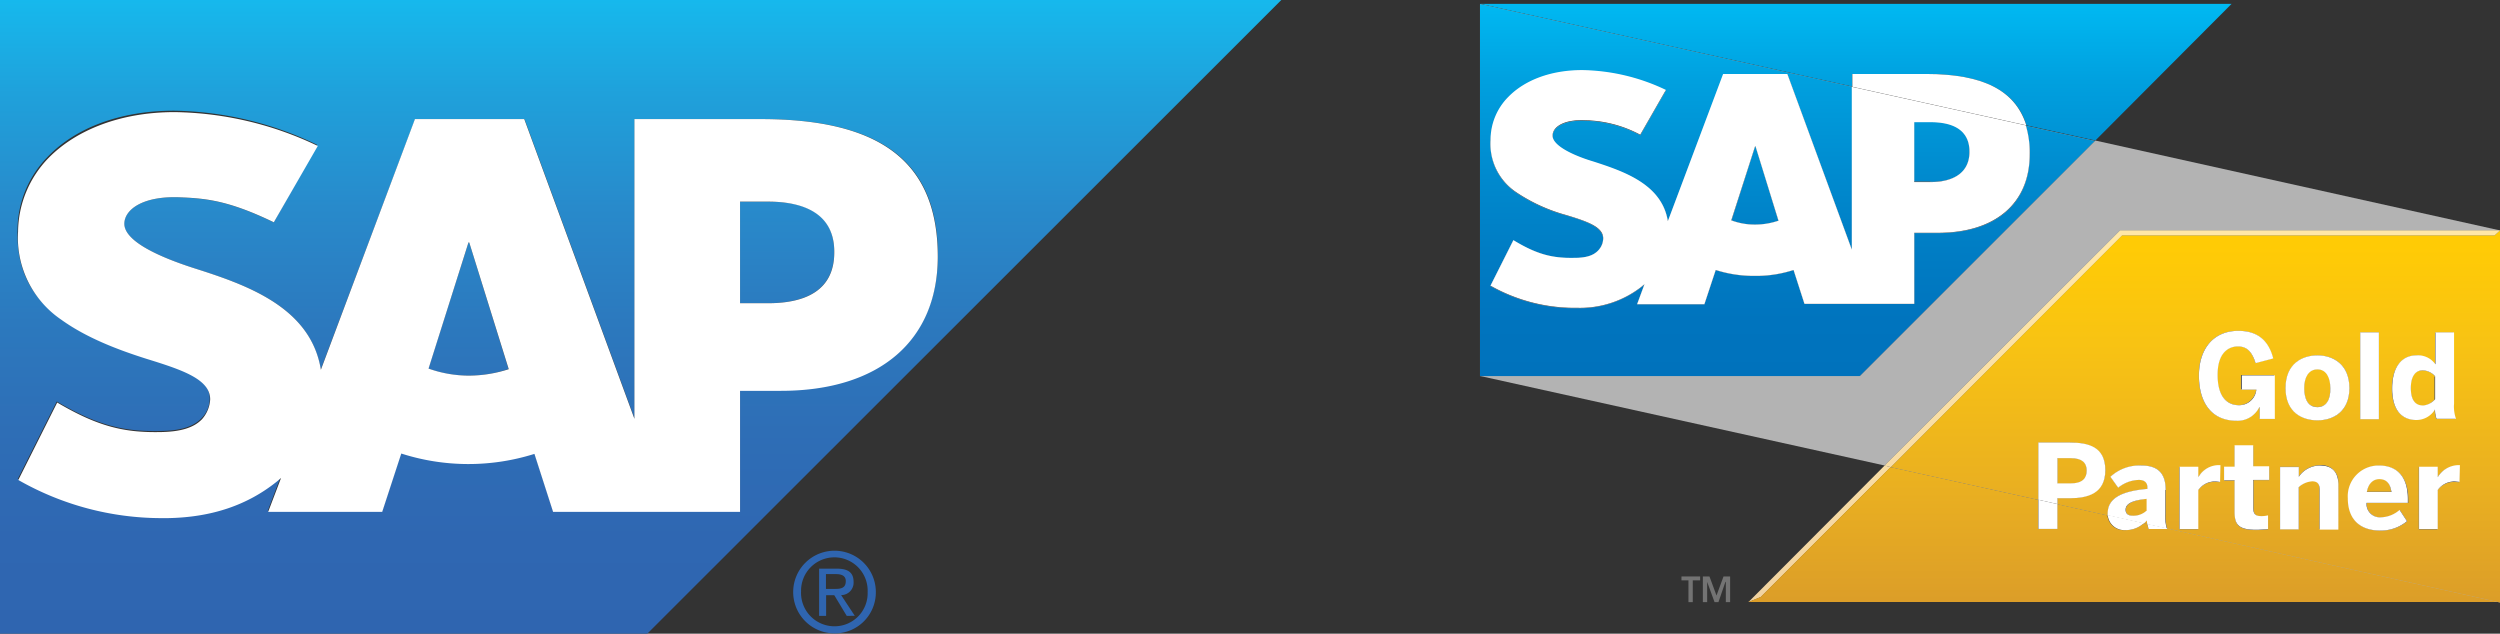 <svg id="Calque_1" data-name="Calque 1" xmlns="http://www.w3.org/2000/svg" xmlns:xlink="http://www.w3.org/1999/xlink" viewBox="0 0 423.45 107.33"><rect x="0" y="0" width="423.45" height="107.33" fill="#333333" stroke="none"/><defs><style>.cls-1{fill:none;}.cls-2{fill:url(#Dégradé_sans_nom);}.cls-3{fill:url(#Dégradé_sans_nom_2);}.cls-4{fill:url(#Dégradé_sans_nom_3);}.cls-5{fill:#fff;}.cls-6{fill:#2f65b0;}.cls-7{fill:#b3b3b3;}.cls-8{fill:url(#Dégradé_sans_nom_4);}.cls-9{fill:url(#Dégradé_sans_nom_5);}.cls-10{fill:url(#Dégradé_sans_nom_6);}.cls-11{fill:url(#Dégradé_sans_nom_7);}.cls-12{fill:url(#Dégradé_sans_nom_8);}.cls-13{fill:url(#Dégradé_sans_nom_9);}.cls-14{fill:url(#Dégradé_sans_nom_10);}.cls-15{fill:url(#Dégradé_sans_nom_11);}.cls-16{fill:url(#Dégradé_sans_nom_12);}.cls-17{fill:url(#Dégradé_sans_nom_13);}.cls-18{fill:url(#Dégradé_sans_nom_14);}.cls-19{fill:url(#Dégradé_sans_nom_15);}.cls-20{fill:url(#Dégradé_sans_nom_16);}.cls-21{fill:url(#Dégradé_sans_nom_17);}.cls-22{fill:url(#Dégradé_sans_nom_18);}.cls-23{fill:url(#Dégradé_sans_nom_19);}.cls-24{fill:#737373;}</style><linearGradient id="Dégradé_sans_nom" x1="-53.56" y1="124.79" x2="-52.9" y2="124.79" gradientTransform="matrix(0, 162.82, 162.82, 0, -20010.25, 8785.86)" gradientUnits="userSpaceOnUse"><stop offset="0" stop-color="#16b9ed"/><stop offset="0.15" stop-color="#1fa1db"/><stop offset="0.33" stop-color="#288acb"/><stop offset="0.51" stop-color="#2c79be"/><stop offset="0.68" stop-color="#2e6eb6"/><stop offset="0.85" stop-color="#2f67b2"/><stop offset="1" stop-color="#2f65b0"/></linearGradient><linearGradient id="Dégradé_sans_nom_2" x1="-53.56" y1="125.13" x2="-52.9" y2="125.13" xlink:href="#Dégradé_sans_nom"/><linearGradient id="Dégradé_sans_nom_3" x1="-53.56" y1="124.97" x2="-52.9" y2="124.97" xlink:href="#Dégradé_sans_nom"/><linearGradient id="Dégradé_sans_nom_4" x1="-51.89" y1="123.32" x2="-51.23" y2="123.32" gradientTransform="translate(12322.37 5022.05) rotate(90) scale(95.51)" gradientUnits="userSpaceOnUse"><stop offset="0" stop-color="#00b9f2"/><stop offset="0.21" stop-color="#00a0df"/><stop offset="0.45" stop-color="#008bcf"/><stop offset="0.66" stop-color="#007dc4"/><stop offset="0.85" stop-color="#0074be"/><stop offset="1" stop-color="#0072bc"/></linearGradient><linearGradient id="Dégradé_sans_nom_5" x1="-51.89" y1="123.17" x2="-51.23" y2="123.17" xlink:href="#Dégradé_sans_nom_4"/><linearGradient id="Dégradé_sans_nom_6" x1="-51.89" y1="123.5" x2="-51.23" y2="123.5" xlink:href="#Dégradé_sans_nom_4"/><linearGradient id="Dégradé_sans_nom_7" x1="-51.89" y1="123.44" x2="-51.23" y2="123.44" xlink:href="#Dégradé_sans_nom_4"/><linearGradient id="Dégradé_sans_nom_8" x1="-52.1" y1="122.9" x2="-52.1" y2="122.9" gradientTransform="translate(12390.99 5080.05) rotate(90) scale(95.51)" gradientUnits="userSpaceOnUse"><stop offset="0" stop-color="#ffe7a7"/><stop offset="0.05" stop-color="#ffe7a7"/><stop offset="0.55" stop-color="#f9dea5"/><stop offset="1" stop-color="#f1d3a1"/></linearGradient><linearGradient id="Dégradé_sans_nom_9" x1="-52.1" y1="124.11" x2="-51.44" y2="124.11" gradientTransform="translate(12161.34 5014.58) rotate(90) scale(95.51)" xlink:href="#Dégradé_sans_nom_8"/><linearGradient id="Dégradé_sans_nom_10" x1="-52.1" y1="123.44" x2="-51.44" y2="123.44" gradientTransform="translate(12161.34 5014.58) rotate(90) scale(95.51)" xlink:href="#Dégradé_sans_nom_8"/><linearGradient id="Dégradé_sans_nom_11" x1="-52.1" y1="122.9" x2="-52.1" y2="122.9" gradientTransform="translate(12161.34 5014.58) rotate(90) scale(95.51)" gradientUnits="userSpaceOnUse"><stop offset="0" stop-color="#ffcb05"/><stop offset="0.05" stop-color="#ffcb05"/><stop offset="0.31" stop-color="#f8c313"/><stop offset="0.71" stop-color="#e9af21"/><stop offset="1" stop-color="#dc9e28"/></linearGradient><linearGradient id="Dégradé_sans_nom_12" x1="-52.1" y1="123.57" x2="-51.44" y2="123.57" gradientTransform="translate(12390.99 5080.05) rotate(90) scale(95.51)" xlink:href="#Dégradé_sans_nom_11"/><linearGradient id="Dégradé_sans_nom_13" x1="-52.1" y1="123.53" x2="-51.44" y2="123.53" gradientTransform="translate(12390.99 5080.05) rotate(90) scale(95.51)" xlink:href="#Dégradé_sans_nom_11"/><linearGradient id="Dégradé_sans_nom_14" x1="-52.1" y1="123.11" x2="-51.44" y2="123.11" gradientTransform="translate(12390.99 5080.05) rotate(90) scale(95.51)" xlink:href="#Dégradé_sans_nom_11"/><linearGradient id="Dégradé_sans_nom_15" x1="-52.1" y1="123.22" x2="-51.44" y2="123.22" gradientTransform="translate(12390.99 5080.05) rotate(90) scale(95.51)" xlink:href="#Dégradé_sans_nom_11"/><linearGradient id="Dégradé_sans_nom_16" x1="-52.1" y1="123.54" x2="-51.44" y2="123.54" gradientTransform="translate(12390.99 5080.05) rotate(90) scale(95.51)" xlink:href="#Dégradé_sans_nom_11"/><linearGradient id="Dégradé_sans_nom_17" x1="-52.1" y1="123.66" x2="-51.44" y2="123.66" gradientTransform="translate(12390.99 5080.05) rotate(90) scale(95.51)" xlink:href="#Dégradé_sans_nom_11"/><linearGradient id="Dégradé_sans_nom_18" x1="-52.1" y1="123.44" x2="-51.44" y2="123.44" gradientTransform="translate(12390.99 5080.05) rotate(90) scale(95.51)" xlink:href="#Dégradé_sans_nom_11"/><linearGradient id="Dégradé_sans_nom_19" x1="-52.1" y1="123.04" x2="-51.44" y2="123.04" gradientTransform="translate(12390.99 5080.05) rotate(90) scale(95.51)" xlink:href="#Dégradé_sans_nom_11"/></defs><polygon class="cls-1" points="0 0 217.03 0 217.03 0 217.03 0 0 0"/><path class="cls-1" d="M376.6,165.75a5.64,5.64,0,1,0-5.6,5.8A5.65,5.65,0,0,0,376.6,165.75Zm-7.05.52v3.5h-1.19v-8.05h3c1.92,0,2.84.73,2.84,2.25a2.15,2.15,0,0,1-2.11,2.24l2.31,3.49H373l-2.11-3.49h-1.38Z" transform="translate(-229.65 -65.47)"/><path class="cls-1" d="M372.91,164c0-1-.92-1.19-1.71-1.19h-1.65v2.5H371C372,165.22,372.91,165.15,372.91,164Z" transform="translate(-229.65 -65.47)"/><path class="cls-2" d="M309,106.54l-6.79,21.36a18.94,18.94,0,0,0,6.85,1.19,20.17,20.17,0,0,0,6.73-1.12l-6.66-21.43Z" transform="translate(-229.65 -65.47)"/><path class="cls-3" d="M359.72,99.62H355v17.21h4.68c6.27,0,11.28-2.11,11.28-8.7S366,99.62,359.72,99.62Z" transform="translate(-229.65 -65.47)"/><path class="cls-4" d="M229.65,65.47V172.8H339.29L446.68,65.47h-217Zm132.25,66H355V152H323.33l-3.16-9.83A35.26,35.26,0,0,1,309,143.86a37,37,0,0,1-11.41-1.78L294.39,152H275l2.17-5.74c-.26.2-.52.46-.79.66-4.81,3.89-10.88,6-18.39,6.13h-1.12a49,49,0,0,1-24.2-6.46l6.6-13.12c7.12,4.22,11.66,5.14,17.66,5,3.17-.06,5.41-.66,6.86-2.17a4.71,4.71,0,0,0,1.38-3.37c.07-3.42-4.81-5-10.74-6.85-4.81-1.52-10.29-3.5-14.51-6.66-5.07-3.69-7.45-8.37-7.31-14.9A17.84,17.84,0,0,1,237.76,92c4.68-4.88,12.26-7.78,21.36-7.78h.07A57.66,57.66,0,0,1,283.38,90L276,103.12c-7.52-3.63-11.34-4-15.63-4.22-6.39-.33-9.62,2-9.69,4.41-.07,3,6.07,5.74,11.8,7.58,8.7,2.77,19.78,6.47,21.49,17.21l16-42.46h18.52l18.66,50.77V85.64h21.36c20.44,0,30,7.26,30,23.14C388.47,123,378.58,131.46,361.9,131.46Z" transform="translate(-229.65 -65.47)"/><path class="cls-5" d="M358.47,85.64H337.11v50.77L318.45,85.64H299.93L284,128.1c-1.71-10.68-12.79-14.44-21.49-17.21-5.73-1.84-11.87-4.54-11.8-7.58.07-2.44,3.3-4.74,9.69-4.41,4.29.19,8.11.59,15.63,4.22l7.45-12.93a57.81,57.81,0,0,0-24.2-5.73h-.06c-9.1,0-16.68,3-21.36,7.78a18.16,18.16,0,0,0-5.15,12.46A16.78,16.78,0,0,0,240,119.6c4.29,3.1,9.69,5.14,14.5,6.66,5.94,1.84,10.75,3.42,10.75,6.85a5.49,5.49,0,0,1-1.38,3.36c-1.45,1.52-3.76,2.11-6.86,2.18-6.07.13-10.55-.79-17.67-5l-6.59,13.12a48.94,48.94,0,0,0,24.19,6.46h1.12c7.52-.13,13.52-2.24,18.4-6.13.26-.2.53-.46.79-.66l-2.18,5.73h19.32l3.23-9.88a37.2,37.2,0,0,0,22.55.06l3.16,9.82H355v-20.5h6.92c16.68,0,26.57-8.5,26.57-22.74C388.47,92.9,378.84,85.64,358.47,85.64Zm-49.38,43.45a20.32,20.32,0,0,1-6.85-1.19L309,106.54h.13L315.82,128A21.81,21.81,0,0,1,309.09,129.09Zm50.63-12.26H355V99.62h4.68c6.27,0,11.28,2.11,11.28,8.51C371,114.72,366,116.83,359.72,116.83Z" transform="translate(-229.65 -65.47)"/><path class="cls-6" d="M378,165.75a7,7,0,1,0-7,7A6.94,6.94,0,0,0,378,165.75Zm-12.66,0a5.64,5.64,0,1,1,11.27,0,5.6,5.6,0,0,1-5.6,5.8A5.66,5.66,0,0,1,365.33,165.75Z" transform="translate(-229.65 -65.47)"/><path class="cls-6" d="M374.43,169.77l-2.31-3.5a2.11,2.11,0,0,0,2.11-2.24c0-1.58-.92-2.24-2.84-2.24h-3v8h1.19v-3.5h1.38l2.11,3.5Zm-4.88-4.55v-2.51h1.65c.85,0,1.71.2,1.71,1.19,0,1.25-.92,1.32-1.91,1.32Z" transform="translate(-229.65 -65.47)"/><polygon class="cls-1" points="423.45 101.99 423.45 101.99 423.45 101.99 423.45 101.99"/><polygon class="cls-1" points="423.45 39.03 423.45 39.03 423.45 39.03 423.45 39.03 423.45 39.03"/><polygon class="cls-1" points="423.45 39.03 423.45 39.03 423.45 39.03 423.45 39.03"/><rect class="cls-7" x="391.28" y="6.86" height="64.34"/><polygon class="cls-7" points="359.11 39.03 359.11 39.03 423.45 39.03 354.89 23.8 315 63.69 250.72 63.69 319.22 78.85 359.11 39.03"/><rect class="cls-7" x="423.45" y="39.03" height="62.96"/><rect class="cls-7" x="423.45" y="39.03" height="62.96"/><path class="cls-8" d="M480.37,66.13l63,14V78h12.52c9.63,0,15.17,2.77,17,8.7l11.67,2.57,23.07-23.14H480.37v63h0Z" transform="translate(-229.65 -65.47)"/><path class="cls-7" d="M556.65,96.26c3.69,0,6.59-1.25,6.59-5.14s-3-5-6.59-5h-2.77V96.19h2.77Z" transform="translate(-229.65 -65.47)"/><path class="cls-9" d="M556.65,96.26c3.69,0,6.59-1.25,6.59-5.14s-3-5-6.59-5h-2.77V96.19h2.77Z" transform="translate(-229.65 -65.47)"/><path class="cls-7" d="M530.87,102.85,527,90.26h-.06l-4,12.53a11.23,11.23,0,0,0,4,.72A12.2,12.2,0,0,0,530.87,102.85Z" transform="translate(-229.65 -65.47)"/><path class="cls-10" d="M530.87,102.85,527,90.26h-.06l-4,12.53a11.23,11.23,0,0,0,4,.72A12.2,12.2,0,0,0,530.87,102.85Z" transform="translate(-229.65 -65.47)"/><path class="cls-7" d="M544.65,129.16l39.82-39.82L572.8,86.77a16.16,16.16,0,0,1,.66,4.87c0,8.38-5.8,13.32-15.56,13.32h-4v12H535.29l-1.85-5.74a20.5,20.5,0,0,1-6.52,1,21,21,0,0,1-6.66-1l-1.92,5.8h-11.4l1.25-3.36c-.13.13-.33.26-.46.39a16.93,16.93,0,0,1-10.81,3.63h-.66a28.79,28.79,0,0,1-14.17-3.76l3.88-7.71c4.22,2.5,6.86,3,10.36,3,1.84-.06,3.16-.39,4-1.25a3.18,3.18,0,0,0,.85-2c0-2-2.83-3-6.26-4a28,28,0,0,1-8.5-3.89,9.79,9.79,0,0,1-4.29-8.77,10.74,10.74,0,0,1,3-7.31c2.77-2.84,7.18-4.55,12.52-4.55h0a34,34,0,0,1,14.18,3.36l-4.35,7.58a20.66,20.66,0,0,0-9.17-2.44c-3.75-.2-5.67,1.12-5.67,2.57-.06,1.78,3.56,3.37,6.93,4.42,5.14,1.65,11.6,3.82,12.59,10.09L521.58,78h10.81l10.94,29.8V80.17l-63-14v63h64.28Z" transform="translate(-229.65 -65.47)"/><path class="cls-11" d="M544.65,129.16l39.82-39.82L572.8,86.77a16.16,16.16,0,0,1,.66,4.87c0,8.38-5.8,13.32-15.56,13.32h-4v12H535.29l-1.85-5.74a20.5,20.5,0,0,1-6.52,1,21,21,0,0,1-6.66-1l-1.92,5.8h-11.4l1.25-3.36c-.13.13-.33.26-.46.39a16.93,16.93,0,0,1-10.81,3.63h-.66a28.79,28.79,0,0,1-14.17-3.76l3.88-7.71c4.22,2.5,6.86,3,10.36,3,1.84-.06,3.16-.39,4-1.25a3.18,3.18,0,0,0,.85-2c0-2-2.83-3-6.26-4a28,28,0,0,1-8.5-3.89,9.79,9.79,0,0,1-4.29-8.77,10.74,10.74,0,0,1,3-7.31c2.77-2.84,7.18-4.55,12.52-4.55h0a34,34,0,0,1,14.18,3.36l-4.35,7.58a20.66,20.66,0,0,0-9.17-2.44c-3.75-.2-5.67,1.12-5.67,2.57-.06,1.78,3.56,3.37,6.93,4.42,5.14,1.65,11.6,3.82,12.59,10.09L521.58,78h10.81l10.94,29.8V80.17l-63-14v63h64.28Z" transform="translate(-229.65 -65.47)"/><path class="cls-5" d="M555.92,78H543.4v2.17l29.47,6.53C571,80.77,565.55,78,555.92,78Z" transform="translate(-229.65 -65.47)"/><path class="cls-5" d="M543.33,107.8,532.39,78H521.51l-9.36,24.92c-1-6.27-7.52-8.44-12.59-10.09-3.37-1-7-2.7-6.93-4.42,0-1.45,1.92-2.77,5.67-2.57a20.66,20.66,0,0,1,9.17,2.44l4.35-7.58a34,34,0,0,0-14.18-3.36h0c-5.34,0-9.75,1.71-12.52,4.55a10.31,10.31,0,0,0-3,7.31A9.85,9.85,0,0,0,486.44,98a28.7,28.7,0,0,0,8.5,3.89c3.49,1.06,6.33,2,6.26,4a3,3,0,0,1-.85,2c-.86.92-2.18,1.25-4,1.25-3.56.07-6.2-.46-10.36-3l-3.88,7.71a29,29,0,0,0,14.17,3.76h.66A16.93,16.93,0,0,0,507.73,114c.13-.13.33-.26.46-.39L506.94,117h11.4l1.92-5.8a21.28,21.28,0,0,0,6.66,1,20.5,20.5,0,0,0,6.52-1l1.85,5.74h18.59V104.9h4c9.76,0,15.56-5,15.56-13.32a15.92,15.92,0,0,0-.66-4.88l-29.47-6.53V107.8ZM526.92,90.26H527l3.89,12.59a12.29,12.29,0,0,1-4,.66,11.29,11.29,0,0,1-4-.72Zm29.73-4.09c3.69,0,6.59,1.25,6.59,5s-3,5.14-6.59,5.14h-2.77V86.17Z" transform="translate(-229.65 -65.47)"/><path class="cls-12" d="M653.1,104.5Z" transform="translate(-229.65 -65.47)"/><polygon class="cls-13" points="320.27 79.11 319.22 78.85 296.14 101.99 298.25 101.13 320.27 79.11"/><polygon class="cls-7" points="359.44 39.89 422.53 39.89 423.45 39.03 423.45 39.03 359.11 39.03 319.22 78.85 320.27 79.11 359.44 39.89"/><polygon class="cls-14" points="359.44 39.89 422.53 39.89 423.45 39.03 423.45 39.03 359.11 39.03 319.22 78.85 320.27 79.11 359.44 39.89"/><polygon class="cls-15" points="423.45 39.03 423.45 39.03 423.45 39.03 423.45 39.03"/><path class="cls-16" d="M596.67,154.93c0,.07,0,.07.06.14h-3.16c-.07-.27-.13-.53-.2-.86l-.59-.13a4.72,4.72,0,0,1-3.17,1.18,2.78,2.78,0,0,1-3-2.5l-8.51-1.91v4.22h-3.23v-4.95l-25-5.54-22,22-2.11.86H653.1Z" transform="translate(-229.65 -65.47)"/><path class="cls-7" d="M592.78,154.08l.59.13c0-.2-.07-.46-.07-.66A4.29,4.29,0,0,1,592.78,154.08Z" transform="translate(-229.65 -65.47)"/><path class="cls-17" d="M592.78,154.08l.59.13c0-.2-.07-.46-.07-.66A4.29,4.29,0,0,1,592.78,154.08Z" transform="translate(-229.65 -65.47)"/><path class="cls-7" d="M632.66,146.56c-1,0-1.84.66-2.11,2.18h4.09C634.51,147.29,633.85,146.56,632.66,146.56Z" transform="translate(-229.65 -65.47)"/><path class="cls-18" d="M632.66,146.56c-1,0-1.84.66-2.11,2.18h4.09C634.51,147.29,633.85,146.56,632.66,146.56Z" transform="translate(-229.65 -65.47)"/><path class="cls-7" d="M622.18,128c-1.52,0-2.24,1.32-2.24,3.16s.59,3.23,2.24,3.23,2.18-1.31,2.18-3.23C624.42,129.42,623.76,128,622.18,128Z" transform="translate(-229.65 -65.47)"/><path class="cls-19" d="M622.18,128c-1.52,0-2.24,1.32-2.24,3.16s.59,3.23,2.24,3.23,2.18-1.31,2.18-3.23C624.42,129.42,623.76,128,622.18,128Z" transform="translate(-229.65 -65.47)"/><path class="cls-7" d="M589.74,151.84c0,.65.47,1,1.19,1a3.32,3.32,0,0,0,2.44-.92v-2C590.8,150.25,589.74,150.85,589.74,151.84Z" transform="translate(-229.65 -65.47)"/><path class="cls-20" d="M589.74,151.84c0,.65.47,1,1.19,1a3.32,3.32,0,0,0,2.44-.92v-2C590.8,150.25,589.74,150.85,589.74,151.84Z" transform="translate(-229.65 -65.47)"/><path class="cls-7" d="M583.09,145.18c0-1.39-.73-2.11-2.77-2.11h-2.18v4.35h2.18C582.36,147.35,583.09,146.63,583.09,145.18Z" transform="translate(-229.65 -65.47)"/><path class="cls-21" d="M583.09,145.18c0-1.39-.73-2.11-2.77-2.11h-2.18v4.35h2.18C582.36,147.35,583.09,146.63,583.09,145.18Z" transform="translate(-229.65 -65.47)"/><path class="cls-7" d="M652.18,105.36h-63.1l-39.16,39.22,25,5.54v-9.69h5.34c3.17,0,6,.86,6,4.68s-3.1,4.75-6,4.75h-2.11v1l8.51,1.91v-.33c0-2.44,2-3.76,6.72-4.15V148c0-.79-.4-1.25-1.45-1.25a5.56,5.56,0,0,0-3.49,1.32l-1.32-1.85a7.54,7.54,0,0,1,5.27-1.91c2.9,0,4.09,1.45,4.09,4.15v4.09a7.24,7.24,0,0,0,.26,2.44l56.37,12.53v-63h0Zm-22.75,16.41h3.17v14.7h-3.17Zm-23.8,25.38c-.13,0-.66-.06-.85-.06a3.54,3.54,0,0,0-2.84,1.45v6.59h-3.16V144.58h3.16v1.78h0a4,4,0,0,1,3.56-2h.13Zm8.44-.33h-2.7v4.62c0,1.12.33,1.52,1.45,1.52a4.24,4.24,0,0,0,1-.14v2.31a14.69,14.69,0,0,1-2.11.13c-3.16,0-3.56-1.12-3.56-3.1v-5.27h-1.78v-2.31h1.78V141h3.17v3.62h2.7v2.24Zm.86-10.41h-2.57v-2h-.07a4,4,0,0,1-3.82,2.31c-4.42,0-6.4-3.23-6.4-7.65,0-4.61,2.57-7.58,6.66-7.58,2.77,0,5,1.12,5.93,4.68l-3,.79c-.6-2-1.52-2.83-3-2.83-1.19,0-3.43.73-3.43,4.81s2,5.14,3.56,5.14a3,3,0,0,0,3-2.63h-2.58V129h5.61v7.39Zm10.74,18.66h-3.16v-6.73c0-.92-.33-1.45-1.25-1.45A3.68,3.68,0,0,0,619,148v7.12h-3.16V144.52H619v1.65a4.46,4.46,0,0,1,3.63-1.92,2.81,2.81,0,0,1,3.09,3.1Zm-3.49-18.4c-2.57,0-5.41-1.38-5.41-5.47s2.84-5.54,5.41-5.54,5.41,1.39,5.41,5.54S624.75,136.67,622.18,136.67Zm15.36,14h-7a2.31,2.31,0,0,0,2.44,2.44,5,5,0,0,0,3.17-1.25l1.25,1.91a6.91,6.91,0,0,1-4.62,1.58c-2.76,0-5.4-1.39-5.4-5.47a5.24,5.24,0,0,1,5.34-5.54c2.17,0,4.88,1.12,4.88,5.87v.46Zm-2.77-19.38c0-3.63,1.72-5.61,4.09-5.61a3.83,3.83,0,0,1,3.23,1.52v-5.41h3.16v12.07a6.22,6.22,0,0,0,.33,2.57h-3.29a5,5,0,0,1-.27-1.58,4,4,0,0,1-3.23,1.71C636.49,136.61,634.77,134.89,634.77,131.27Zm11.41,15.88c-.13,0-.66-.06-.86-.06a3.54,3.54,0,0,0-2.83,1.45v6.59h-3.17V144.58h3.17v1.78h0a4,4,0,0,1,3.56-2h.13Z" transform="translate(-229.65 -65.47)"/><path class="cls-22" d="M652.18,105.36h-63.1l-39.16,39.22,25,5.54v-9.69h5.34c3.17,0,6,.86,6,4.68s-3.1,4.75-6,4.75h-2.11v1l8.51,1.91v-.33c0-2.44,2-3.76,6.72-4.15V148c0-.79-.4-1.25-1.45-1.25a5.56,5.56,0,0,0-3.49,1.32l-1.32-1.85a7.54,7.54,0,0,1,5.27-1.91c2.9,0,4.09,1.45,4.09,4.15v4.09a7.24,7.24,0,0,0,.26,2.44l56.37,12.53v-63h0Zm-22.75,16.41h3.17v14.7h-3.17Zm-23.8,25.38c-.13,0-.66-.06-.85-.06a3.54,3.54,0,0,0-2.84,1.45v6.59h-3.16V144.58h3.16v1.78h0a4,4,0,0,1,3.56-2h.13Zm8.44-.33h-2.7v4.62c0,1.12.33,1.52,1.45,1.52a4.24,4.24,0,0,0,1-.14v2.31a14.69,14.69,0,0,1-2.11.13c-3.16,0-3.56-1.12-3.56-3.1v-5.27h-1.78v-2.31h1.78V141h3.17v3.62h2.7v2.24Zm.86-10.41h-2.57v-2h-.07a4,4,0,0,1-3.82,2.31c-4.42,0-6.4-3.23-6.4-7.65,0-4.61,2.57-7.58,6.66-7.58,2.77,0,5,1.12,5.93,4.68l-3,.79c-.6-2-1.52-2.83-3-2.83-1.19,0-3.43.73-3.43,4.81s2,5.14,3.56,5.14a3,3,0,0,0,3-2.63h-2.58V129h5.61v7.39Zm10.74,18.66h-3.16v-6.73c0-.92-.33-1.45-1.25-1.45A3.68,3.68,0,0,0,619,148v7.12h-3.16V144.52H619v1.65a4.46,4.46,0,0,1,3.63-1.92,2.81,2.81,0,0,1,3.09,3.1Zm-3.49-18.4c-2.57,0-5.41-1.38-5.41-5.47s2.84-5.54,5.41-5.54,5.41,1.39,5.41,5.54S624.75,136.67,622.18,136.67Zm15.36,14h-7a2.31,2.31,0,0,0,2.44,2.44,5,5,0,0,0,3.17-1.25l1.25,1.91a6.91,6.91,0,0,1-4.62,1.58c-2.76,0-5.4-1.39-5.4-5.47a5.24,5.24,0,0,1,5.34-5.54c2.17,0,4.88,1.12,4.88,5.87v.46Zm-2.77-19.38c0-3.63,1.72-5.61,4.09-5.61a3.83,3.83,0,0,1,3.23,1.52v-5.41h3.16v12.07a6.22,6.22,0,0,0,.33,2.57h-3.29a5,5,0,0,1-.27-1.58,4,4,0,0,1-3.23,1.71C636.49,136.61,634.77,134.89,634.77,131.27Zm11.41,15.88c-.13,0-.66-.06-.86-.06a3.54,3.54,0,0,0-2.83,1.45v6.59h-3.17V144.58h3.17v1.78h0a4,4,0,0,1,3.56-2h.13Z" transform="translate(-229.65 -65.47)"/><path class="cls-7" d="M642.09,129.22a2.87,2.87,0,0,0-2.11-1c-1.32,0-2,1-2,3,0,1.78.66,3,2,3a3.07,3.07,0,0,0,2-1.06v-3.89Z" transform="translate(-229.65 -65.47)"/><path class="cls-23" d="M642.09,129.22a2.87,2.87,0,0,0-2.11-1c-1.32,0-2,1-2,3,0,1.78.66,3,2,3a3.07,3.07,0,0,0,2-1.06v-3.89Z" transform="translate(-229.65 -65.47)"/><polygon class="cls-24" points="284.81 98.3 285.99 98.3 285.99 101.99 286.72 101.99 286.72 98.3 287.97 98.3 287.97 97.64 284.81 97.64 284.81 98.3"/><polygon class="cls-24" points="290.74 100.87 289.55 97.64 288.43 97.64 288.43 101.99 289.16 101.99 289.16 98.56 289.16 98.56 290.41 101.99 291.07 101.99 292.25 98.56 292.32 98.56 292.32 101.99 293.05 101.99 293.05 97.64 291.93 97.64 290.74 100.87"/><polygon class="cls-5" points="345.26 89.59 348.49 89.59 348.49 85.38 345.26 84.65 345.26 89.59"/><path class="cls-5" d="M580.25,149.86c3,0,6-.79,6-4.75s-2.83-4.68-6-4.68h-5.34v9.69l3.23.73v-1Zm-2.11-6.79h2.18c2,0,2.77.79,2.77,2.11s-.73,2.17-2.77,2.17h-2.18Z" transform="translate(-229.65 -65.47)"/><path class="cls-5" d="M593.57,155.07h3.16c0-.07,0-.07-.06-.14l-3.3-.72C593.44,154.54,593.5,154.8,593.57,155.07Z" transform="translate(-229.65 -65.47)"/><path class="cls-5" d="M589.61,155.26a4.51,4.51,0,0,0,3.17-1.18l-6.13-1.39A2.82,2.82,0,0,0,589.61,155.26Z" transform="translate(-229.65 -65.47)"/><path class="cls-5" d="M596.47,148.47c0-2.7-1.19-4.15-4.09-4.15a7.23,7.23,0,0,0-5.27,1.91l1.32,1.85a5.78,5.78,0,0,1,3.49-1.32c1.05,0,1.45.53,1.45,1.25v.27c-4.61.39-6.72,1.71-6.72,4.15v.33l6.13,1.38a5.09,5.09,0,0,0,.52-.52,1.85,1.85,0,0,0,.07.65l3.3.73a7.18,7.18,0,0,1-.27-2.44v-4.09Zm-3.17,3.43a3.29,3.29,0,0,1-2.44.92c-.72,0-1.18-.33-1.18-1,0-1,1.05-1.59,3.56-1.85v1.91Z" transform="translate(-229.65 -65.47)"/><path class="cls-5" d="M602,146.3h0v-1.78h-3.17v10.55H602v-6.6a3.43,3.43,0,0,1,2.83-1.45c.2,0,.73.07.86.07l.06-2.84h-.19A4,4,0,0,0,602,146.3Z" transform="translate(-229.65 -65.47)"/><path class="cls-5" d="M611.3,140.89h-3.16v3.63h-1.78v2.3h1.78v5.28c0,2,.46,3.1,3.56,3.1a16.61,16.61,0,0,0,2.11-.13v-2.31a5,5,0,0,1-1.06.13c-1.12,0-1.45-.33-1.45-1.52v-4.61H614v-2.31H611.3v-3.56Z" transform="translate(-229.65 -65.47)"/><path class="cls-5" d="M622.64,144.32a4.35,4.35,0,0,0-3.62,1.91v-1.65h-3.17v10.55H619V148a3.71,3.71,0,0,1,2.3-1c.93,0,1.26.52,1.26,1.45v6.72h3.16v-7.71C625.67,145.18,624.42,144.32,622.64,144.32Z" transform="translate(-229.65 -65.47)"/><path class="cls-5" d="M632.66,144.32a5.21,5.21,0,0,0-5.34,5.54c0,4.08,2.64,5.47,5.41,5.47a6.9,6.9,0,0,0,4.61-1.58l-1.25-1.91a5,5,0,0,1-3.16,1.25,2.27,2.27,0,0,1-2.44-2.44h7v-.46C637.54,145.37,634.84,144.32,632.66,144.32Zm-2.11,4.48c.27-1.51,1.12-2.17,2.11-2.17,1.19,0,1.85.72,2.05,2.17Z" transform="translate(-229.65 -65.47)"/><path class="cls-5" d="M642.55,146.3h0v-1.78h-3.16v10.55h3.16v-6.6a3.47,3.47,0,0,1,2.84-1.45c.19,0,.72.07.85.07l.07-2.84h-.13A4.16,4.16,0,0,0,642.55,146.3Z" transform="translate(-229.65 -65.47)"/><path class="cls-5" d="M609.26,131.46h2.57a2.9,2.9,0,0,1-3,2.64c-1.59,0-3.56-1-3.56-5.14s2.24-4.81,3.43-4.81c1.45,0,2.37.79,3,2.83l3-.79c-.92-3.56-3.17-4.68-5.93-4.68-4.16,0-6.66,3-6.66,7.58,0,4.42,2,7.65,6.39,7.65a4.06,4.06,0,0,0,3.83-2.31h.06v2h2.57v-7.38h-5.6v2.37Z" transform="translate(-229.65 -65.47)"/><path class="cls-5" d="M622.18,125.66c-2.57,0-5.41,1.39-5.41,5.54s2.84,5.47,5.41,5.47,5.41-1.38,5.41-5.47S624.75,125.66,622.18,125.66Zm0,8.77c-1.65,0-2.24-1.45-2.24-3.23s.72-3.16,2.24-3.16,2.18,1.45,2.18,3.16C624.42,133.11,623.7,134.43,622.18,134.43Z" transform="translate(-229.65 -65.47)"/><rect class="cls-5" x="399.78" y="56.3" width="3.16" height="14.7"/><path class="cls-5" d="M642.09,134.83a5,5,0,0,0,.26,1.58h3.3a6.22,6.22,0,0,1-.33-2.57V121.77h-3.16v5.41a3.59,3.59,0,0,0-3.23-1.52c-2.44,0-4.09,1.91-4.09,5.61s1.65,5.34,4.09,5.34A3.68,3.68,0,0,0,642.09,134.83ZM638,131.2c0-1.91.73-3,2-3a2.91,2.91,0,0,1,2.11,1v3.89a3.12,3.12,0,0,1-2,1.06C638.6,134.17,638,133,638,131.2Z" transform="translate(-229.65 -65.47)"/></svg>